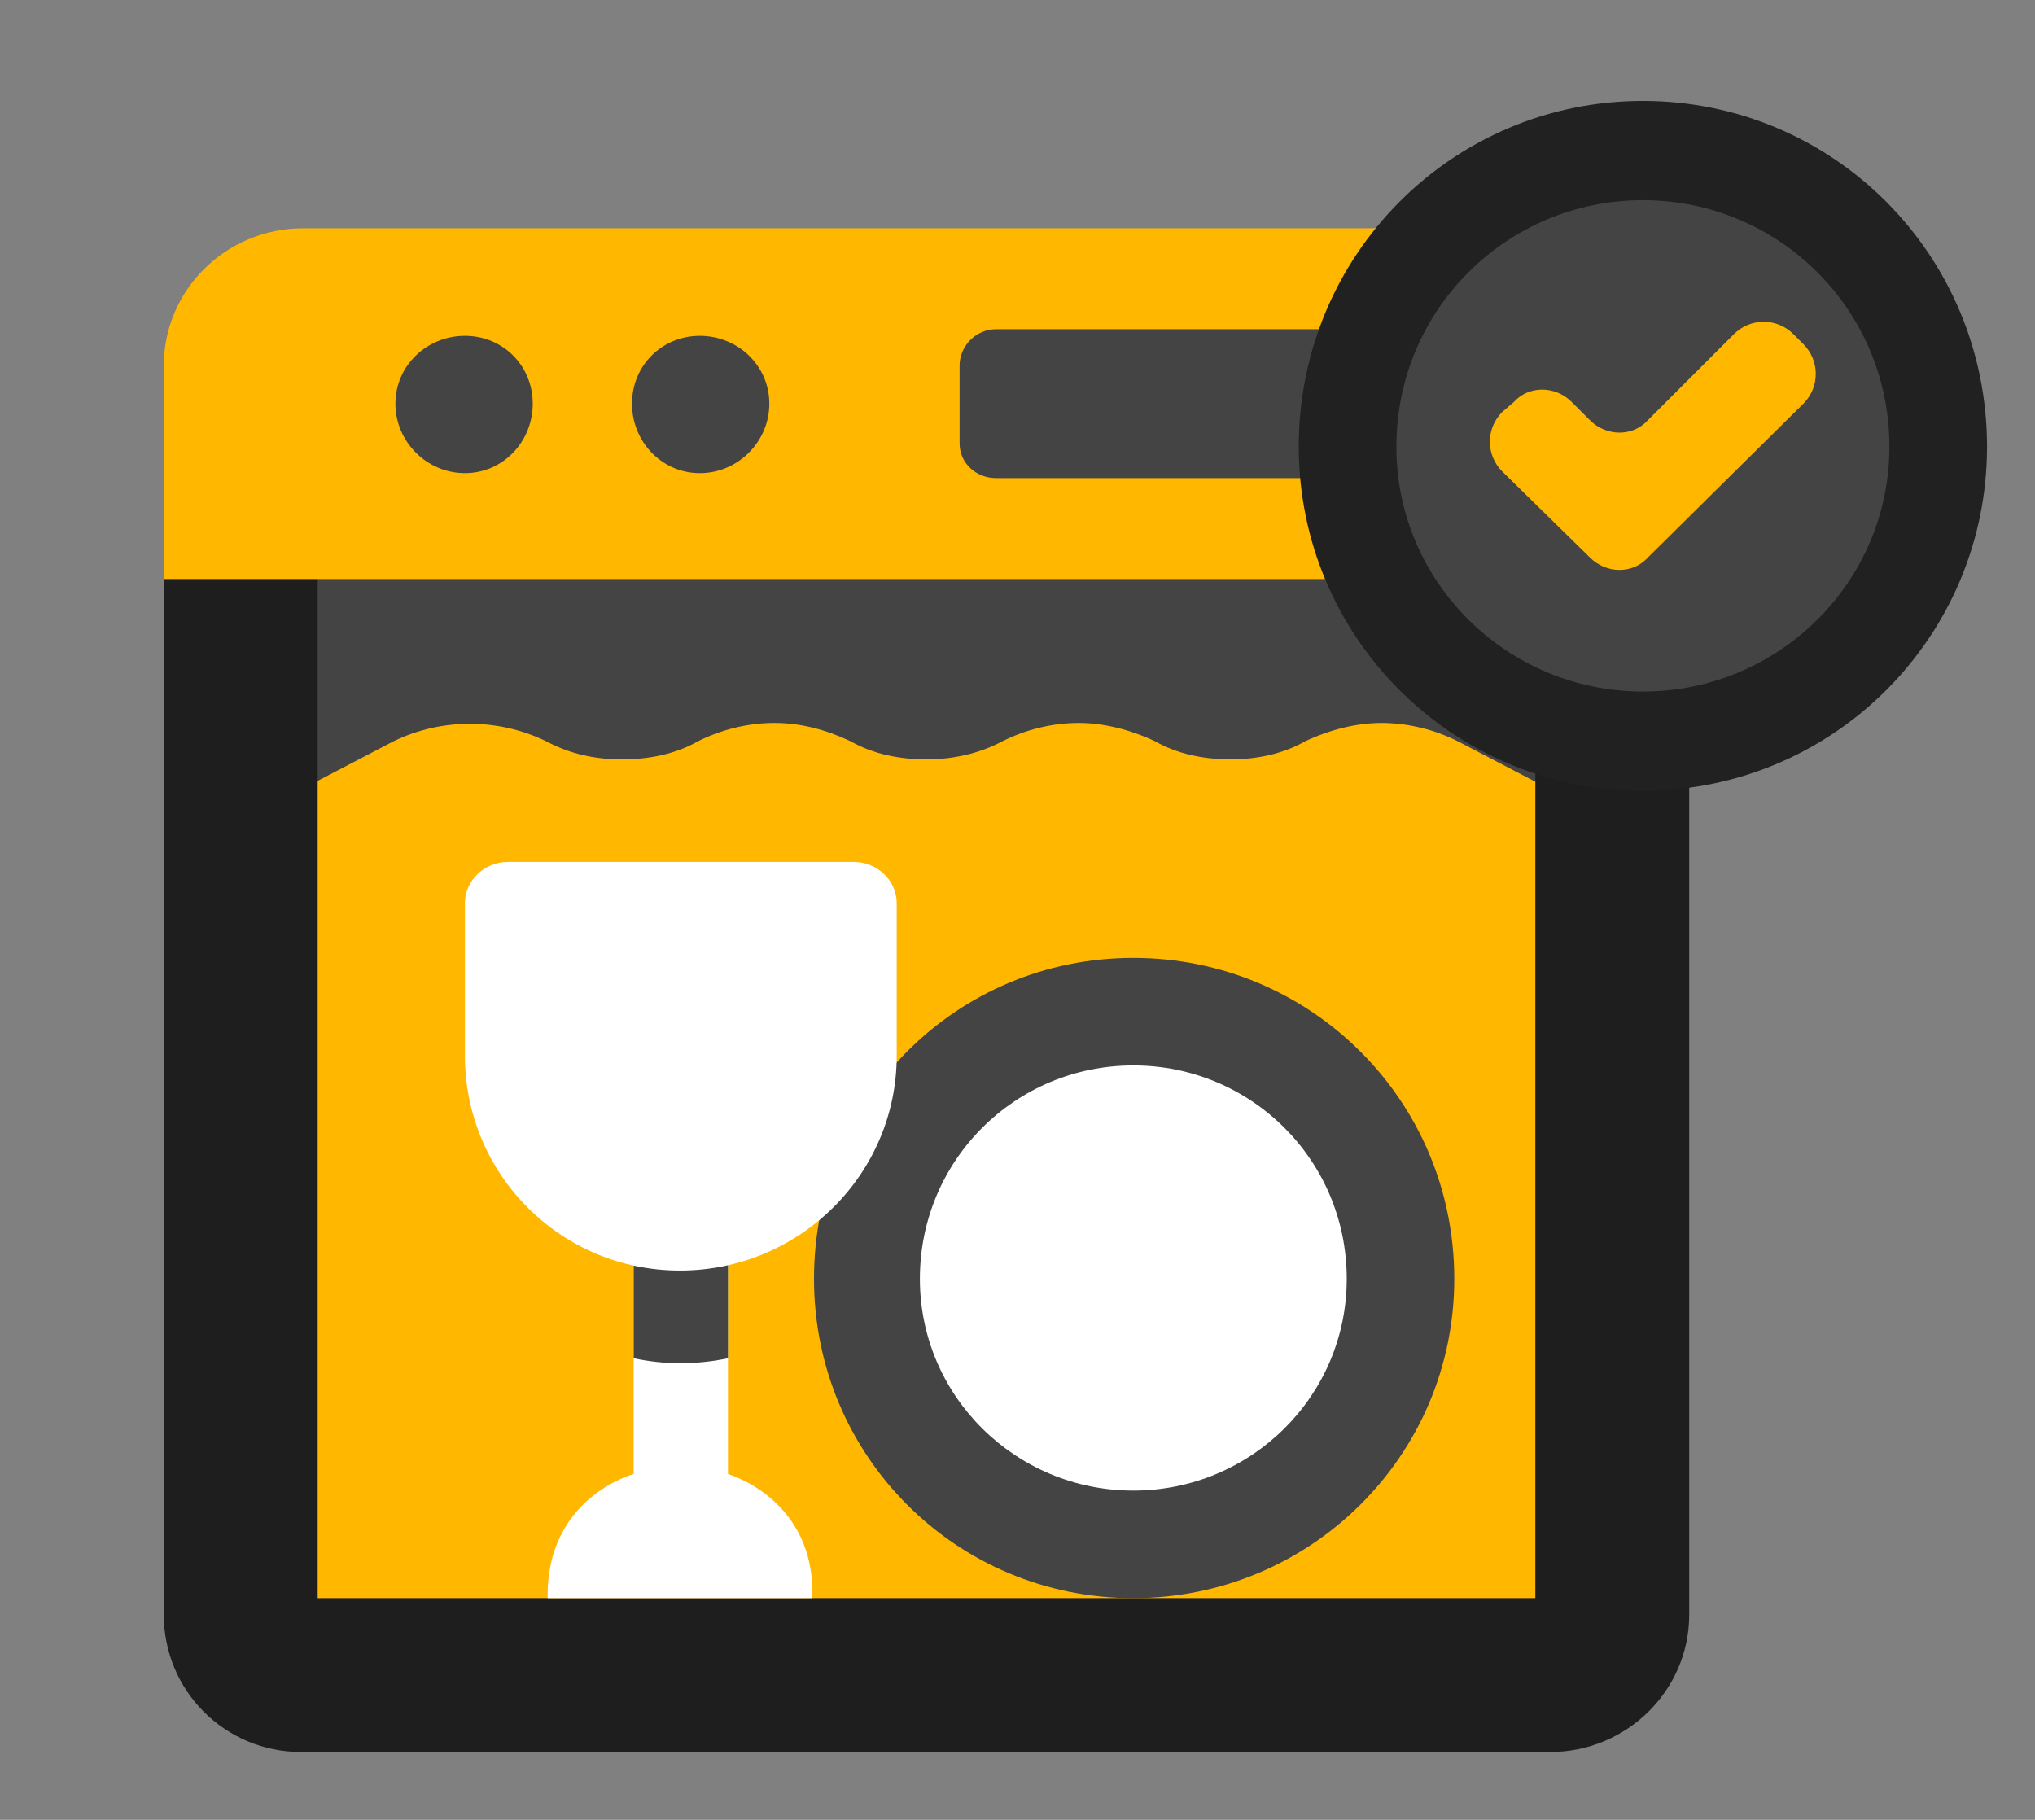 <svg height="110" width="123" viewBox="0 0 123 110" xmlns="http://www.w3.org/2000/svg" version="1.2">
	<rect x="0" y="0" width="123" height="110" fill="#808080" stroke="none"/>
	<title>Group 70</title>
	<style>
		.s0 { fill: #1e1e1e } 
		.s1 { fill: #444444 } 
		.s2 { fill: #ffb700 } 
		.s3 { fill: #ffffff } 
		.s4 { fill: #212121 } 
	</style>
	<path d="m102.1 35v62.6c0 4.6-3.8 8.3-8.4 8.3h-75.5c-4.6 0-8.3-3.7-8.3-8.3v-62.6l46.1-8 46 8z" class="s0"></path>
	<path d="m19.2 47.2v-17.7h73.6v17.7l-36.8 3.5z" class="s1"></path>
	<path d="m92.8 47.2v49.4h-73.6v-49.4l4.6-2.4c2.9-1.4 6.3-1.4 9.2 0 1.5 0.8 3 1.1 4.6 1.1 1.6 0 3.2-0.3 4.6-1.1 1.4-0.7 3-1.1 4.6-1.1 1.6 0 3.1 0.4 4.6 1.1 1.4 0.8 3 1.1 4.6 1.1 1.5 0 3.1-0.3 4.6-1.1 1.4-0.7 3-1.1 4.6-1.1 1.5 0 3.1 0.4 4.6 1.1 1.4 0.8 3 1.1 4.6 1.1 1.5 0 3.1-0.3 4.5-1.1 1.5-0.7 3.1-1.1 4.6-1.1 1.6 0 3.2 0.4 4.6 1.1l4.6 2.4z" class="s2"></path>
	<path d="m33.1 96.6c-0.1-6.1 5.2-7.5 5.2-7.5l2.8-2 2.9 2c0 0 5.3 1.5 5.1 7.5z" class="s3"></path>
	<path d="m38.3 61h5.7v28.1h-5.7z" class="s3"></path>
	<path d="m41.1 82.4q1.5 0 2.9-0.3v-21.1h-5.7v21.1q1.4 0.3 2.8 0.3z" class="s1"></path>
	<path d="m87.9 77.3c0 10.7-8.7 19.3-19.4 19.3-10.7 0-19.3-8.6-19.3-19.3 0-10.8 8.6-19.4 19.3-19.4 10.7 0 19.4 8.6 19.4 19.4z" class="s1"></path>
	<path d="m68.5 90.1c-7.1 0-12.9-5.7-12.9-12.8 0-7.2 5.8-12.9 12.9-12.9 7.1 0 12.9 5.7 12.9 12.9 0 7.1-5.8 12.8-12.9 12.8z" class="s3"></path>
	<path d="m51.6 52.1h-20.9c-1.4 0-2.6 1.1-2.6 2.5v9.2c0 7.2 5.8 13 13 13 7.2 0 13.1-5.8 13.1-13v-9.2c0-1.4-1.2-2.5-2.6-2.5z" class="s3"></path>
	<path d="m102.1 22.1v12.9h-92.2v-12.9c0-4.6 3.8-8.3 8.4-8.3h75.5c4.6 0 8.3 3.7 8.3 8.3z" class="s2"></path>
	<path d="m90.6 19.9h-30.4c-1.2 0-2.2 1-2.2 2.2v4.7c0 1.2 1 2.1 2.2 2.1h30.4c1.2 0 2.2-0.9 2.2-2.1v-4.7c0-1.2-1-2.2-2.2-2.2z" class="s1"></path>
	<path d="m32.2 24.4c0 2.3-1.8 4.2-4.1 4.2-2.3 0-4.2-1.9-4.2-4.2 0-2.3 1.9-4.1 4.2-4.1 2.3 0 4.1 1.8 4.1 4.1z" class="s1"></path>
	<path d="m46.5 24.4c0 2.3-1.9 4.2-4.2 4.2-2.3 0-4.1-1.9-4.1-4.2 0-2.3 1.8-4.1 4.1-4.1 2.3 0 4.2 1.8 4.2 4.1z" class="s1"></path>
	<path d="m99.3 47.8c11.5 0 20.8-9.3 20.8-20.8 0-11.6-9.3-20.9-20.8-20.9-11.5 0-20.8 9.3-20.8 20.9 0 11.5 9.3 20.8 20.8 20.8z" class="s4"></path>
	<path d="m99.3 41.8c8.2 0 14.9-6.6 14.9-14.8 0-8.3-6.7-14.9-14.9-14.9-8.2 0-14.9 6.6-14.9 14.9 0 8.2 6.7 14.8 14.9 14.8z" class="s1"></path>
	<path d="m96.1 33.7l-5.3-5.2c-1-1-1-2.6 0-3.6l0.7-0.6c0.9-1 2.5-1 3.5 0l1.1 1.1c1 1 2.6 1 3.5 0l5.2-5.2c1-1 2.6-1 3.6 0l0.6 0.6c1 1 1 2.6 0 3.6l-9.4 9.3c-0.9 1-2.5 1-3.5 0z" class="s2"></path>
</svg>